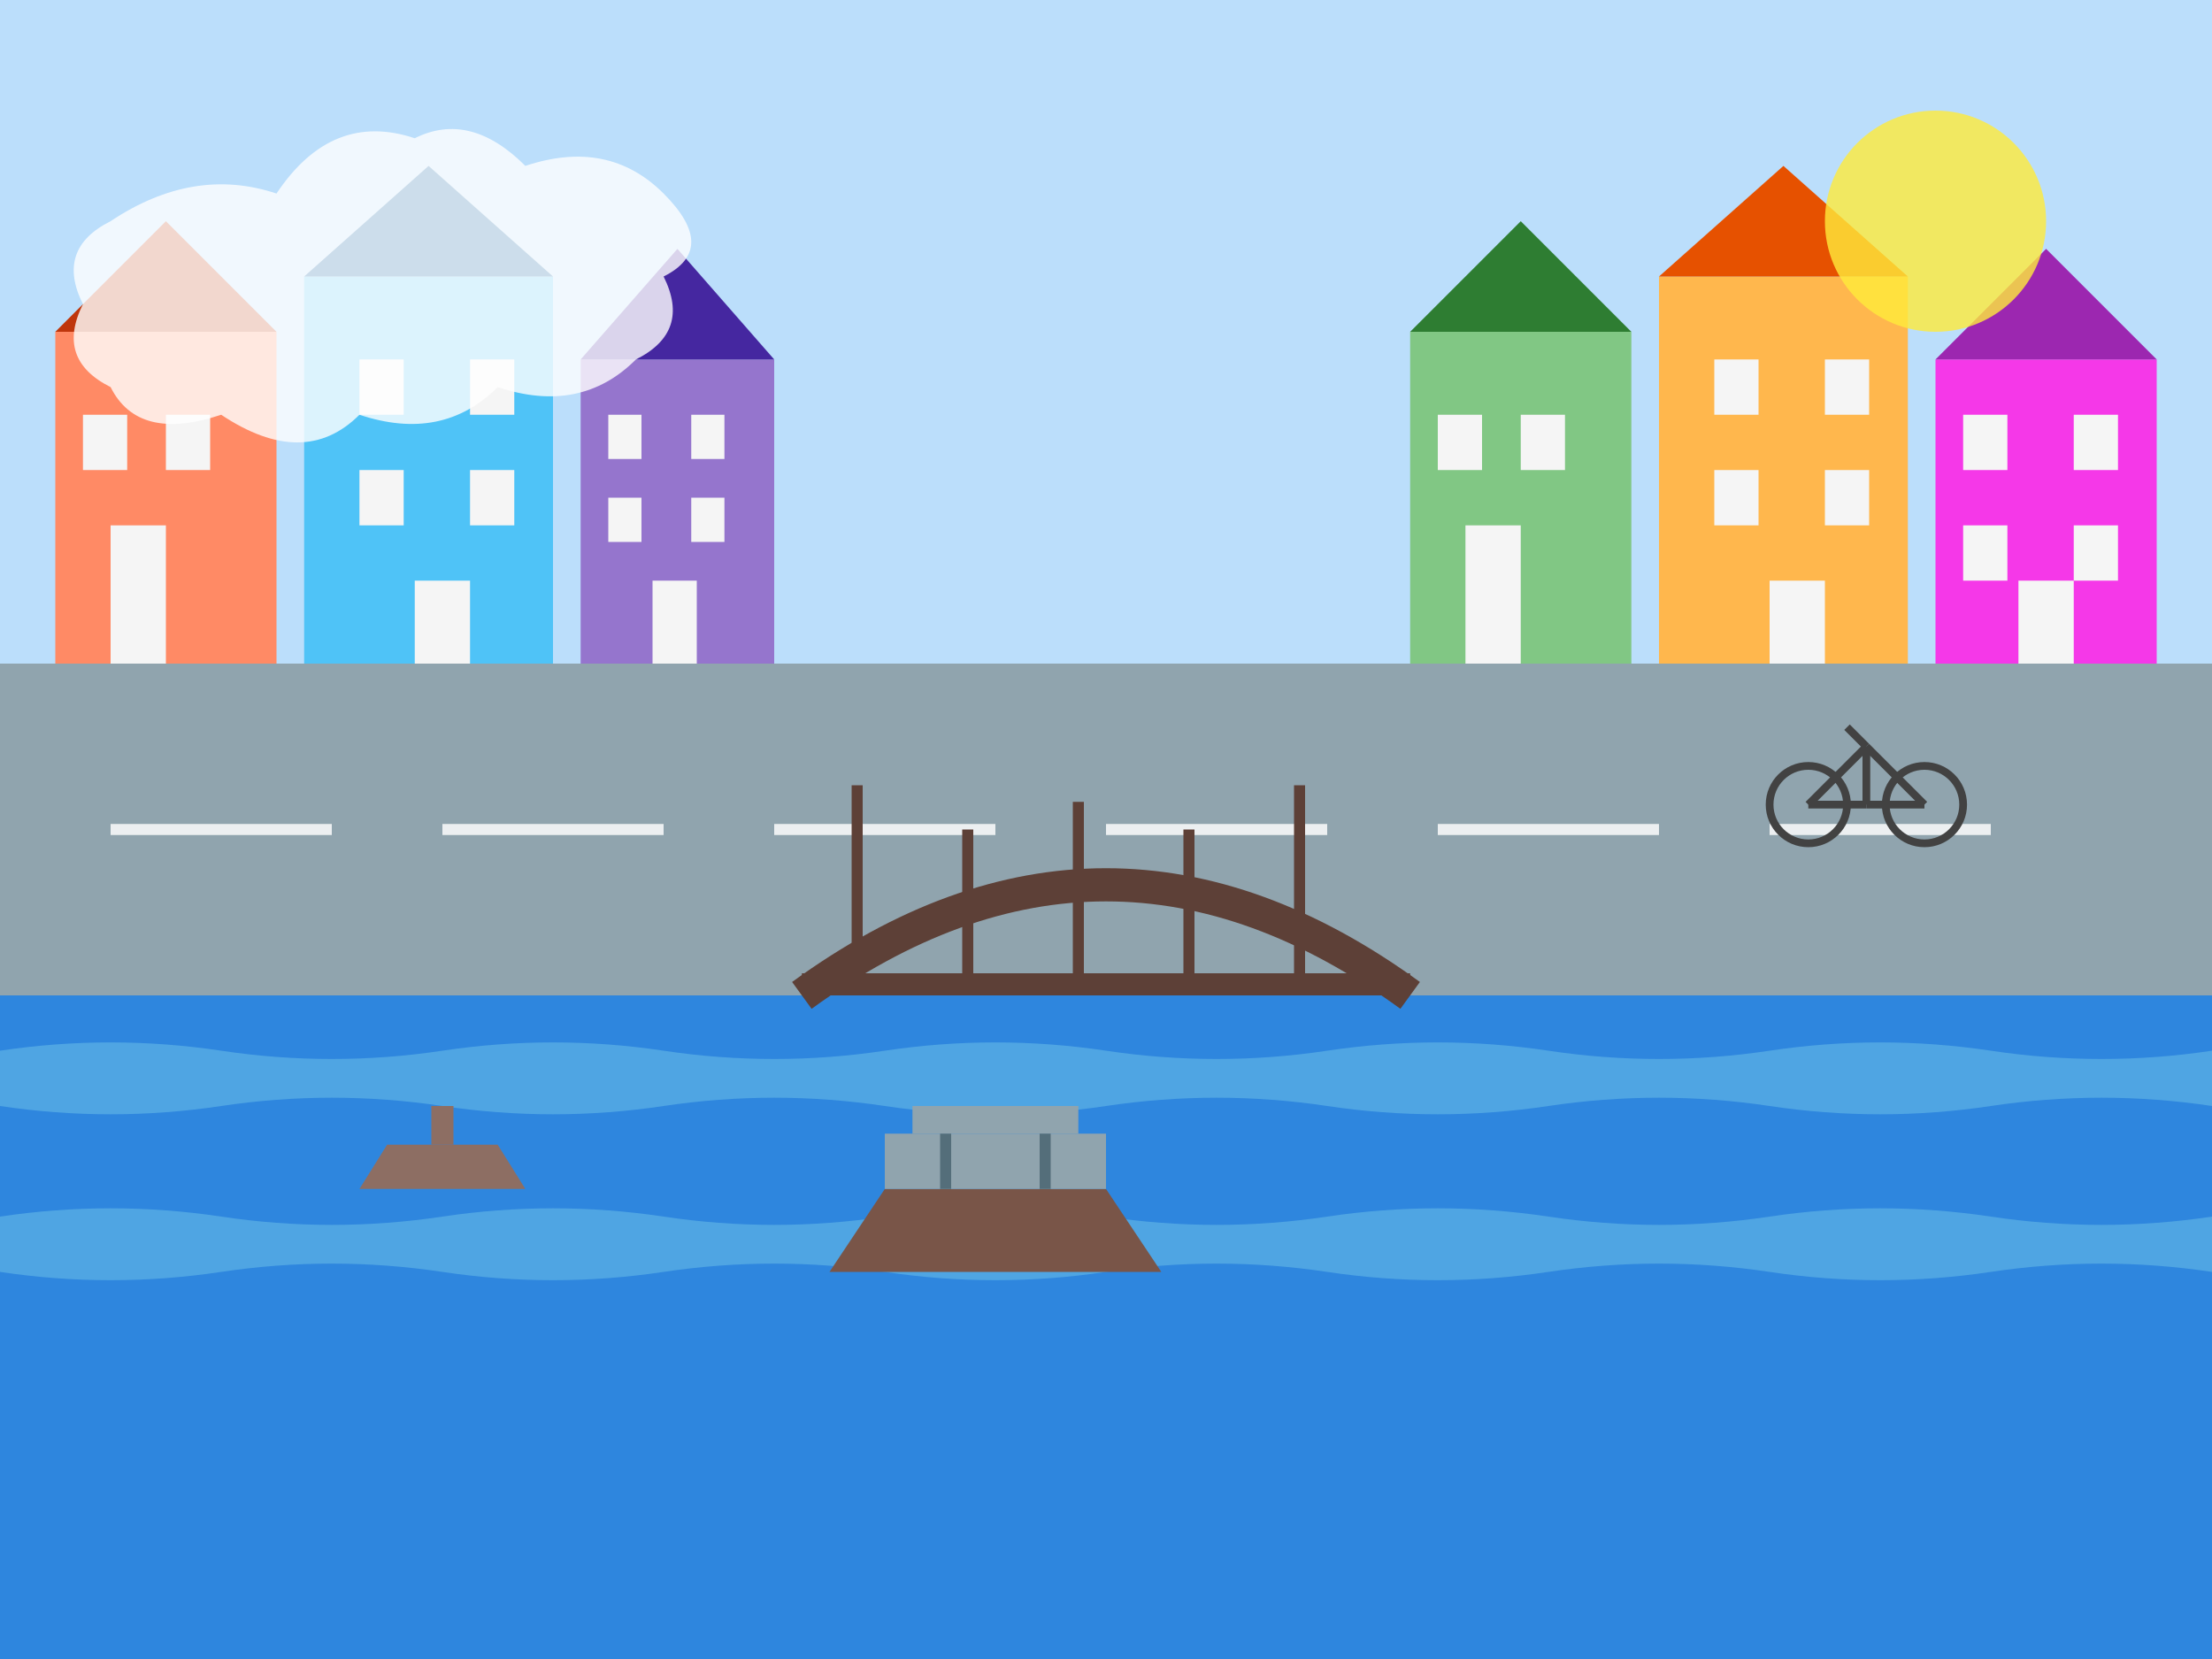 <svg width="400" height="300" viewBox="0 0 400 300" xmlns="http://www.w3.org/2000/svg">
  <!-- Background -->
  <rect width="400" height="300" fill="#f5f5f5"/>
  
  <!-- Sky -->
  <rect width="400" height="120" fill="#bbdefb"/>
  
  <!-- Canal Water -->
  <rect y="180" width="400" height="120" fill="#2e86de"/>
  
  <!-- Water Ripples -->
  <path d="M0,190 Q20,187 40,190 Q60,193 80,190 Q100,187 120,190 Q140,193 160,190 Q180,187 200,190 Q220,193 240,190 Q260,187 280,190 Q300,193 320,190 Q340,187 360,190 Q380,193 400,190 L400,200 Q380,197 360,200 Q340,203 320,200 Q300,197 280,200 Q260,203 240,200 Q220,197 200,200 Q180,203 160,200 Q140,197 120,200 Q100,203 80,200 Q60,197 40,200 Q20,203 0,200 Z" fill="#4fa5e3"/>
  
  <path d="M0,220 Q20,217 40,220 Q60,223 80,220 Q100,217 120,220 Q140,223 160,220 Q180,217 200,220 Q220,223 240,220 Q260,217 280,220 Q300,223 320,220 Q340,217 360,220 Q380,223 400,220 L400,230 Q380,227 360,230 Q340,233 320,230 Q300,227 280,230 Q260,233 240,230 Q220,227 200,230 Q180,233 160,230 Q140,227 120,230 Q100,233 80,230 Q60,227 40,230 Q20,233 0,230 Z" fill="#4fa5e3"/>
  
  <!-- Canal Street -->
  <rect y="120" width="400" height="60" fill="#90a4ae"/>
  
  <!-- Street Lines -->
  <rect x="20" y="149" width="40" height="2" fill="#eceff1"/>
  <rect x="80" y="149" width="40" height="2" fill="#eceff1"/>
  <rect x="140" y="149" width="40" height="2" fill="#eceff1"/>
  <rect x="200" y="149" width="40" height="2" fill="#eceff1"/>
  <rect x="260" y="149" width="40" height="2" fill="#eceff1"/>
  <rect x="320" y="149" width="40" height="2" fill="#eceff1"/>
  
  <!-- Row of Canal Houses on Left Side -->
  <g>
    <!-- House 1 -->
    <rect x="10" y="60" width="40" height="60" fill="#ff8a65"/>
    <polygon points="10,60 50,60 30,40" fill="#bf360c"/>
    <rect x="15" y="75" width="8" height="10" fill="#f5f5f5"/>
    <rect x="30" y="75" width="8" height="10" fill="#f5f5f5"/>
    <rect x="20" y="95" width="10" height="25" fill="#f5f5f5"/>
    
    <!-- House 2 -->
    <rect x="55" y="50" width="45" height="70" fill="#4fc3f7"/>
    <polygon points="55,50 100,50 77.5,30" fill="#01579b"/>
    <rect x="65" y="65" width="8" height="10" fill="#f5f5f5"/>
    <rect x="85" y="65" width="8" height="10" fill="#f5f5f5"/>
    <rect x="65" y="85" width="8" height="10" fill="#f5f5f5"/>
    <rect x="85" y="85" width="8" height="10" fill="#f5f5f5"/>
    <rect x="75" y="105" width="10" height="15" fill="#f5f5f5"/>
    
    <!-- House 3 -->
    <rect x="105" y="65" width="35" height="55" fill="#9575cd"/>
    <polygon points="105,65 140,65 122.5,45" fill="#4527a0"/>
    <rect x="110" y="75" width="6" height="8" fill="#f5f5f5"/>
    <rect x="125" y="75" width="6" height="8" fill="#f5f5f5"/>
    <rect x="110" y="90" width="6" height="8" fill="#f5f5f5"/>
    <rect x="125" y="90" width="6" height="8" fill="#f5f5f5"/>
    <rect x="118" y="105" width="8" height="15" fill="#f5f5f5"/>
  </g>
  
  <!-- Row of Canal Houses on Right Side -->
  <g>
    <!-- House 4 -->
    <rect x="255" y="60" width="40" height="60" fill="#81c784"/>
    <polygon points="255,60 295,60 275,40" fill="#2e7d32"/>
    <rect x="260" y="75" width="8" height="10" fill="#f5f5f5"/>
    <rect x="275" y="75" width="8" height="10" fill="#f5f5f5"/>
    <rect x="265" y="95" width="10" height="25" fill="#f5f5f5"/>
    
    <!-- House 5 -->
    <rect x="300" y="50" width="45" height="70" fill="#ffb74d"/>
    <polygon points="300,50 345,50 322.5,30" fill="#e65100"/>
    <rect x="310" y="65" width="8" height="10" fill="#f5f5f5"/>
    <rect x="330" y="65" width="8" height="10" fill="#f5f5f5"/>
    <rect x="310" y="85" width="8" height="10" fill="#f5f5f5"/>
    <rect x="330" y="85" width="8" height="10" fill="#f5f5f5"/>
    <rect x="320" y="105" width="10" height="15" fill="#f5f5f5"/>
    
    <!-- House 6 -->
    <rect x="350" y="65" width="40" height="55" fill="#f538e8"/>
    <polygon points="350,65 390,65 370,45" fill="#9c27b0"/>
    <rect x="355" y="75" width="8" height="10" fill="#f5f5f5"/>
    <rect x="375" y="75" width="8" height="10" fill="#f5f5f5"/>
    <rect x="355" y="95" width="8" height="10" fill="#f5f5f5"/>
    <rect x="375" y="95" width="8" height="10" fill="#f5f5f5"/>
    <rect x="365" y="105" width="10" height="15" fill="#f5f5f5"/>
  </g>
  
  <!-- Canal Bridge -->
  <path d="M145,180 Q200,140 255,180" fill="none" stroke="#5d4037" stroke-width="6"/>
  <rect x="145" y="176" width="110" height="4" fill="#5d4037"/>
  <line x1="155" y1="176" x2="155" y2="142" stroke="#5d4037" stroke-width="2"/>
  <line x1="175" y1="176" x2="175" y2="150" stroke="#5d4037" stroke-width="2"/>
  <line x1="195" y1="176" x2="195" y2="145" stroke="#5d4037" stroke-width="2"/>
  <line x1="215" y1="176" x2="215" y2="150" stroke="#5d4037" stroke-width="2"/>
  <line x1="235" y1="176" x2="235" y2="142" stroke="#5d4037" stroke-width="2"/>
  
  <!-- Tour Boat -->
  <g transform="translate(180, 220)">
    <path d="M-30,10 L30,10 L20,-5 L-20,-5 Z" fill="#795548"/>
    <rect x="-20" y="-15" width="40" height="10" fill="#90a4ae"/>
    <rect x="-15" y="-20" width="30" height="5" fill="#90a4ae"/>
    <rect x="-10" y="-15" width="2" height="10" fill="#546e7a"/>
    <rect x="8" y="-15" width="2" height="10" fill="#546e7a"/>
  </g>
  
  <!-- Small Boat -->
  <g transform="translate(80, 210)">
    <path d="M-15,5 L15,5 L10,-3 L-10,-3 Z" fill="#8d6e63"/>
    <rect x="-2" y="-10" width="4" height="7" fill="#8d6e63"/>
  </g>
  
  <!-- Bicycle -->
  <g transform="translate(320, 135) scale(0.7)">
    <circle cx="10" cy="15" r="10" fill="none" stroke="#424242" stroke-width="2"/>
    <circle cx="40" cy="15" r="10" fill="none" stroke="#424242" stroke-width="2"/>
    <line x1="10" y1="15" x2="25" y2="0" stroke="#424242" stroke-width="2"/>
    <line x1="25" y1="0" x2="40" y2="15" stroke="#424242" stroke-width="2"/>
    <line x1="25" y1="0" x2="25" y2="15" stroke="#424242" stroke-width="2"/>
    <line x1="10" y1="15" x2="25" y2="15" stroke="#424242" stroke-width="2"/>
    <line x1="25" y1="15" x2="40" y2="15" stroke="#424242" stroke-width="2"/>
    <line x1="25" y1="0" x2="20" y2="-5" stroke="#424242" stroke-width="2"/>
  </g>
  
  <!-- Sun -->
  <circle cx="350" cy="40" r="20" fill="#ffeb3b" opacity="0.8"/>
  
  <!-- Clouds -->
  <path d="M20,40 Q35,30 50,35 Q60,20 75,25 Q85,20 95,30 Q110,25 120,35 Q130,45 120,50 Q125,60 115,65 Q105,75 90,70 Q80,80 65,75 Q55,85 40,75 Q25,80 20,70 Q10,65 15,55 Q10,45 20,40" fill="#ffffff" opacity="0.8"/>
</svg>
